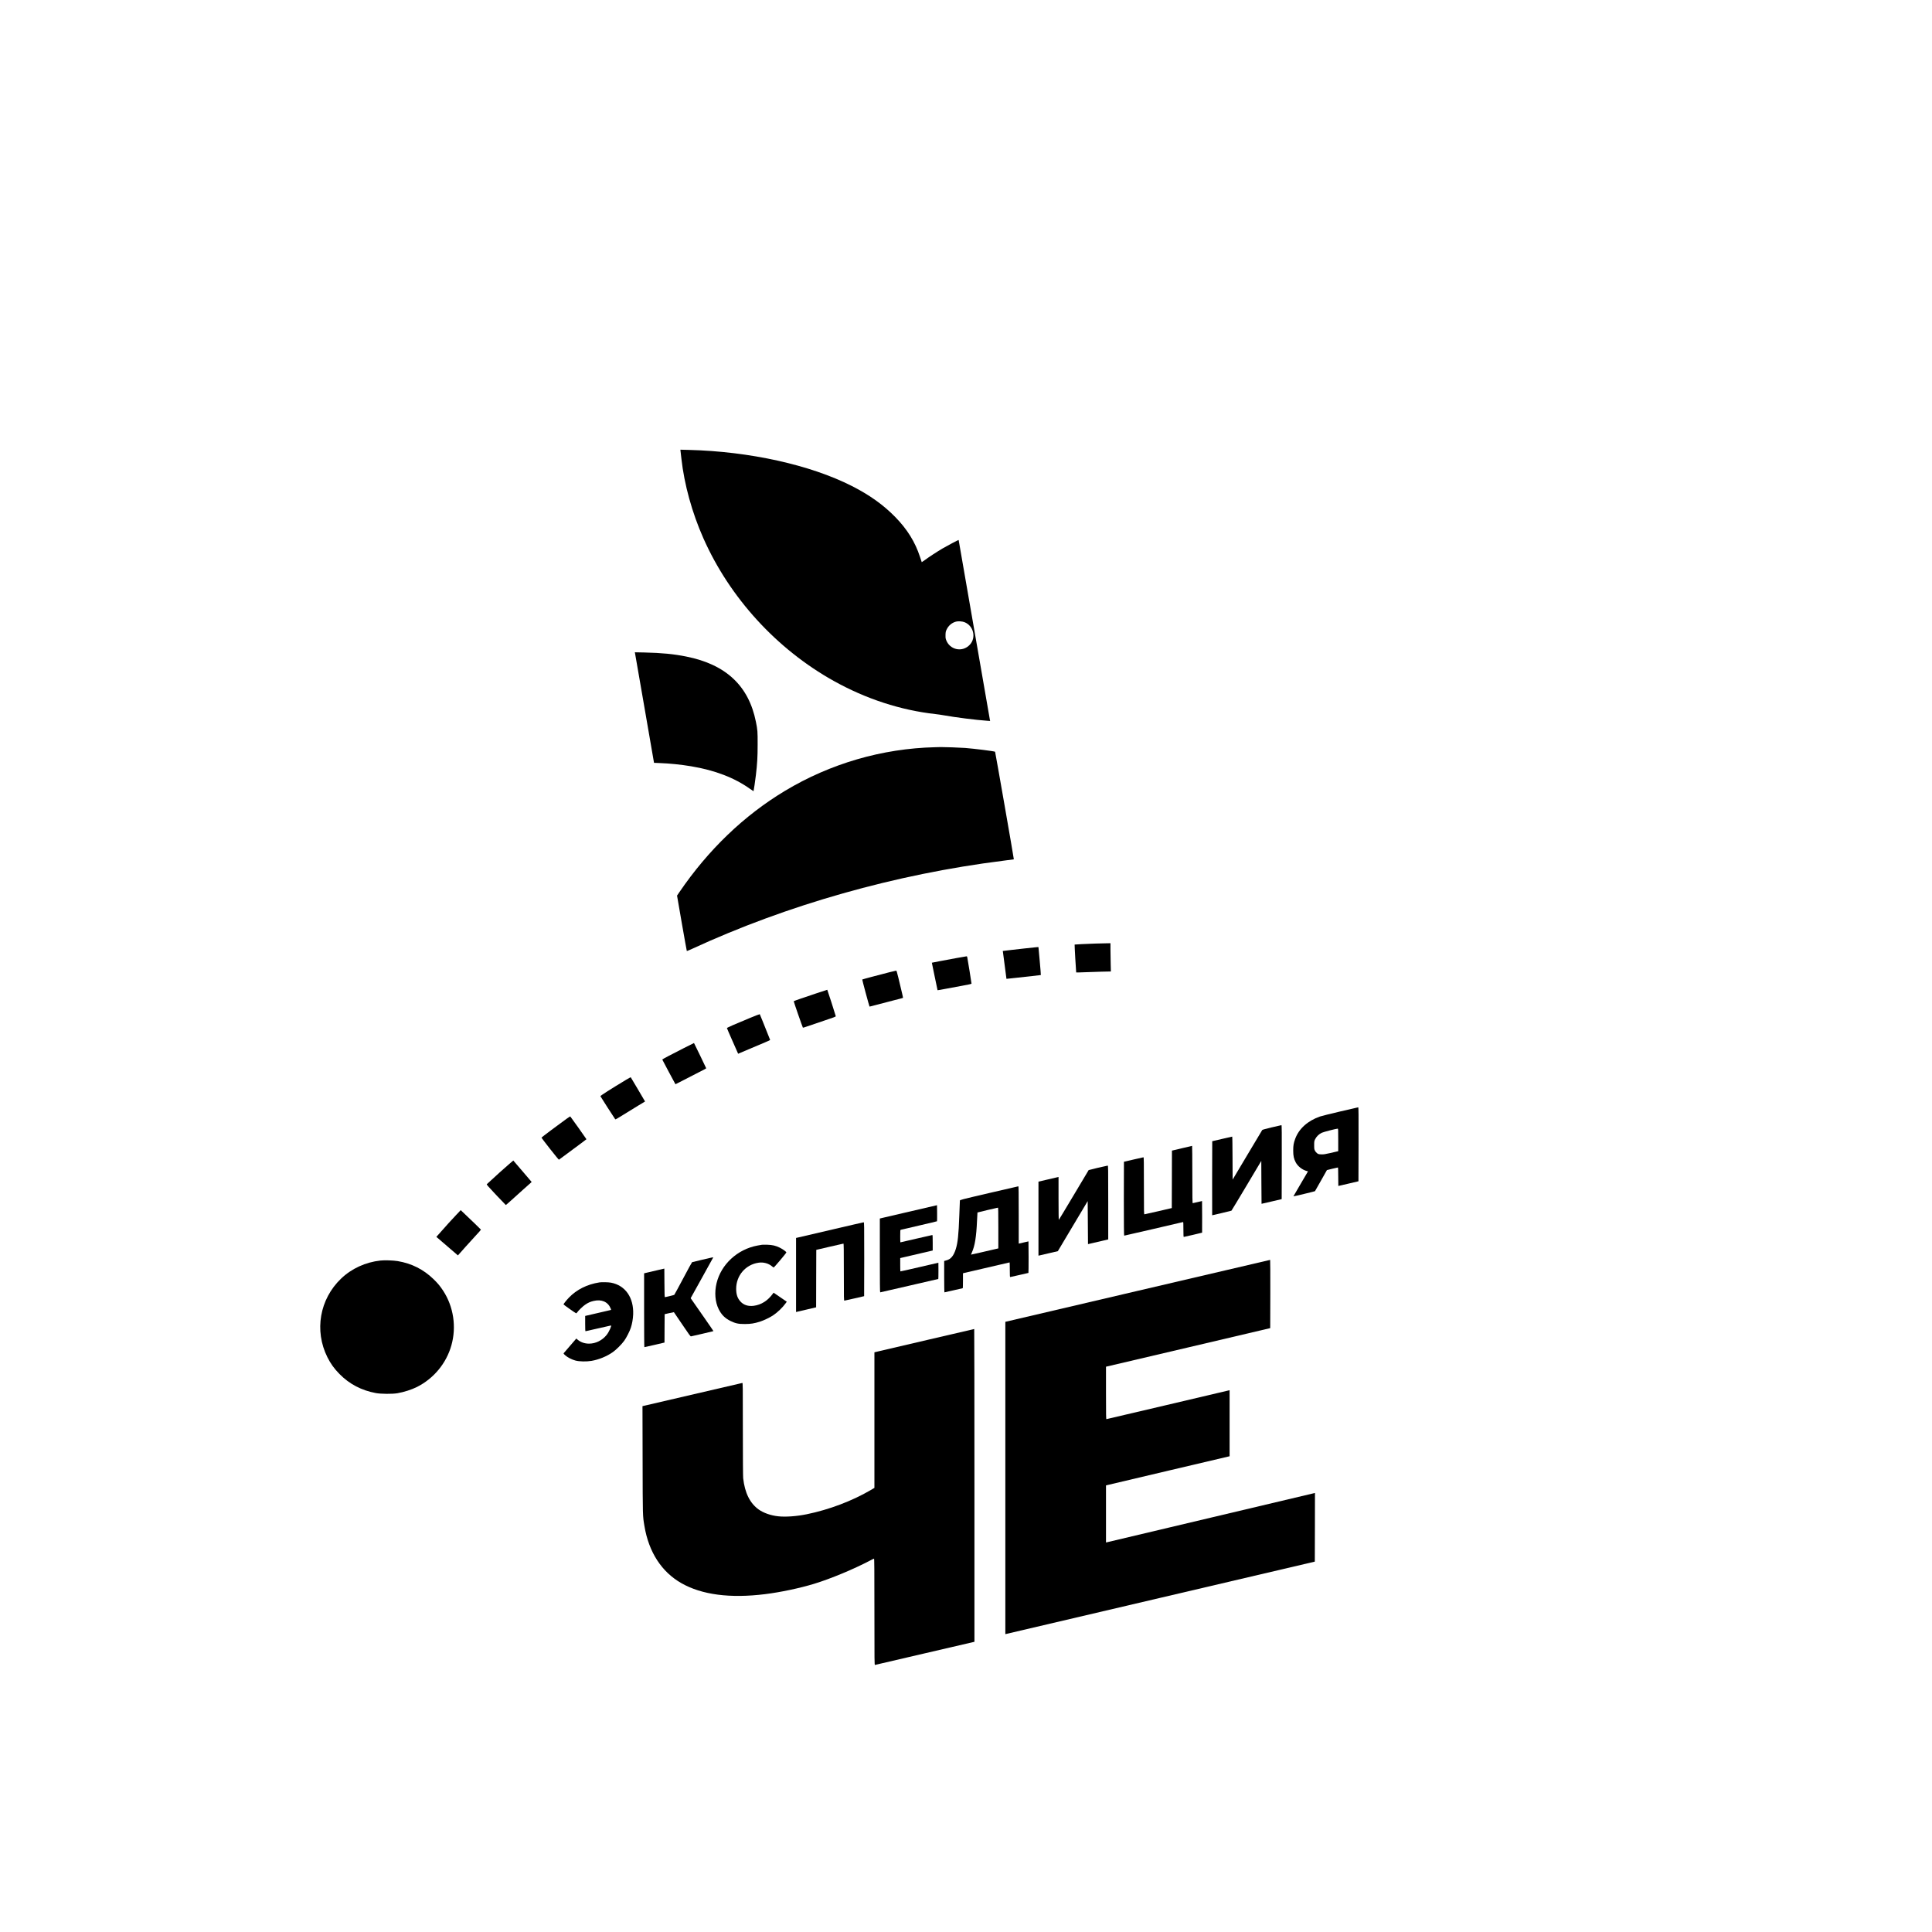 <?xml version="1.0" encoding="UTF-8" standalone="no"?> <svg xmlns="http://www.w3.org/2000/svg" version="1.0" width="6065pt" height="6065pt" viewBox="0 0 6065 6065" preserveAspectRatio="xMidYMid meet"><g transform="translate(0,6065) scale(0.1,-0.1)" fill="#000000" stroke="none"><path d="M21364 46484 c3 -27 15 -132 27 -234 90 -810 334 -1694 688 -2493 828 -1870 2303 -3485 4096 -4484 1010 -563 2099 -918 3185 -1039 74 -8 196 -25 270 -39 376 -67 1001 -146 1354 -171 l99 -7 -6 24 c-3 13 -225 1291 -493 2839 -268 1548 -488 2817 -490 2819 -5 6 -344 -173 -499 -263 -175 -103 -430 -269 -563 -368 -52 -38 -95 -68 -96 -66 -1 2 -25 75 -54 163 -154 472 -400 868 -777 1254 -372 381 -810 694 -1365 975 -1304 662 -3209 1084 -5113 1132 l-268 7 5 -49z m8909 -5364 c287 -108 380 -484 174 -707 -236 -256 -643 -166 -752 165 -13 41 -16 77 -13 150 3 83 8 106 36 162 60 125 166 213 297 247 67 17 188 9 258 -17z"></path><path d="M19934 40149 c3 -13 136 -780 296 -1704 160 -924 293 -1694 296 -1711 l6 -31 171 -7 c325 -12 675 -48 992 -101 752 -126 1360 -359 1854 -712 57 -41 105 -73 106 -71 6 6 55 338 74 503 43 367 55 568 55 965 1 411 -2 451 -54 710 -226 1131 -940 1800 -2185 2049 -392 79 -770 116 -1313 128 l-303 6 5 -24z"></path><path d="M29350 37193 c-1658 -40 -3286 -514 -4710 -1371 -1284 -772 -2405 -1848 -3311 -3177 l-75 -110 150 -867 c83 -477 154 -869 157 -873 3 -3 75 27 160 66 2994 1383 6390 2345 9774 2769 182 23 331 43 332 44 6 5 -582 3372 -589 3377 -26 18 -646 96 -938 119 -163 12 -665 30 -770 28 -41 -1 -122 -3 -180 -5z"></path><path d="M34375 31029 c-263 -9 -636 -27 -640 -31 -5 -5 44 -870 49 -875 3 -3 120 0 260 6 140 6 384 14 542 18 l287 6 -6 246 c-4 135 -7 335 -7 444 l0 197 -117 -2 c-65 0 -230 -5 -368 -9z"></path><path d="M32475 30909 c-44 -5 -188 -20 -320 -34 -132 -14 -338 -37 -458 -52 l-218 -26 5 -26 c3 -14 29 -210 57 -436 29 -225 53 -411 54 -413 2 -2 121 11 266 28 145 17 386 44 536 59 150 15 275 30 277 32 3 3 -12 198 -34 434 -22 237 -40 433 -40 438 0 8 -15 8 -125 -4z"></path><path d="M30030 30575 c-162 -29 -403 -74 -536 -100 l-241 -47 88 -429 c48 -237 89 -432 91 -434 2 -3 110 16 239 41 128 26 367 70 529 98 215 39 296 57 298 67 2 12 -116 744 -134 832 -3 17 -12 27 -22 26 -9 0 -150 -24 -312 -54z"></path><path d="M27920 30129 c-355 -90 -845 -221 -852 -228 -6 -5 218 -836 229 -850 1 -2 98 22 215 54 117 31 352 93 521 136 170 42 311 80 314 83 5 5 -23 128 -144 629 -45 185 -58 227 -71 226 -10 0 -105 -23 -212 -50z"></path><path d="M25640 29471 c-383 -127 -712 -241 -723 -251 -6 -5 271 -802 288 -831 3 -3 66 15 140 42 75 26 307 105 516 175 312 104 380 129 376 143 -18 71 -263 831 -267 830 -3 0 -151 -49 -330 -108z"></path><path d="M23535 28691 c-452 -186 -715 -302 -715 -315 0 -6 79 -190 176 -408 l176 -398 31 14 c191 83 696 297 820 347 86 35 156 68 153 74 -169 426 -320 802 -325 807 -3 4 -146 -50 -316 -121z"></path><path d="M21474 27751 c-415 -210 -684 -353 -684 -362 0 -6 407 -768 414 -776 1 -2 110 54 242 123 131 70 348 181 482 248 133 66 242 124 242 129 0 6 -377 787 -384 794 -1 1 -141 -69 -312 -156z"></path><path d="M19655 26753 c-483 -291 -811 -501 -807 -515 4 -13 450 -708 466 -725 8 -9 72 27 261 146 138 86 346 215 463 285 l212 128 -19 32 c-10 17 -110 186 -221 376 -112 190 -205 348 -209 351 -3 4 -69 -32 -146 -78z"></path><path d="M42075 25759 c-302 -71 -590 -142 -638 -159 -385 -134 -662 -383 -778 -701 -50 -136 -62 -209 -62 -369 0 -168 19 -256 79 -370 64 -122 204 -232 342 -270 l43 -11 -30 -52 c-16 -29 -120 -205 -230 -392 -110 -186 -199 -340 -198 -341 5 -5 670 155 677 162 5 5 90 155 190 334 100 179 183 326 185 328 3 4 333 82 346 82 5 0 9 -123 9 -290 0 -159 1 -290 3 -290 1 0 144 33 317 73 l315 74 3 1161 c2 927 0 1162 -10 1161 -7 0 -260 -59 -563 -130z m-65 -893 l0 -354 -24 -6 c-14 -3 -114 -27 -223 -52 -171 -39 -210 -45 -285 -42 -77 3 -91 6 -129 33 -26 18 -53 50 -68 80 -24 45 -26 60 -26 175 0 121 1 128 32 191 42 84 121 160 210 200 56 26 444 126 496 128 16 1 17 -22 17 -353z"></path><path d="M17785 25528 c-253 -182 -776 -574 -786 -589 -7 -11 535 -700 547 -695 6 2 130 94 275 203 145 110 337 252 427 317 89 65 162 120 162 123 0 7 -500 712 -508 716 -4 2 -56 -32 -117 -75z"></path><path d="M39925 25260 c-170 -40 -293 -74 -300 -83 -5 -8 -217 -361 -470 -786 l-460 -772 -3 676 c-1 371 -5 675 -10 674 -4 0 -146 -33 -317 -72 l-310 -72 -3 -1163 c-1 -639 -1 -1162 1 -1162 12 0 598 139 605 144 5 3 218 356 473 784 l464 779 3 -673 c1 -371 3 -674 5 -674 1 0 144 33 317 73 l315 74 3 1161 c2 927 0 1162 -10 1161 -7 -1 -143 -32 -303 -69z"></path><path d="M37125 24609 c-159 -37 -300 -71 -312 -74 l-23 -5 -2 -902 -3 -902 -420 -98 c-231 -54 -428 -98 -437 -98 -17 0 -18 49 -18 895 0 724 -2 895 -13 895 -7 0 -147 -31 -312 -70 -165 -38 -300 -70 -302 -70 -2 0 -3 -522 -3 -1160 0 -817 3 -1160 11 -1160 10 0 1806 415 1842 426 16 5 17 -11 17 -230 0 -168 3 -236 11 -236 14 0 572 130 576 134 2 1 2 226 1 498 l-3 495 -140 -33 c-77 -18 -146 -33 -152 -34 -10 0 -13 186 -13 900 0 495 -3 899 -7 899 -5 -1 -138 -32 -298 -70z"></path><path d="M15984 24108 c-182 -157 -387 -342 -702 -633 -11 -10 43 -72 287 -331 166 -175 305 -320 309 -322 5 -1 82 66 173 149 90 84 254 231 364 328 109 97 216 192 237 211 l38 35 -256 300 c-141 165 -271 317 -289 337 l-31 37 -130 -111z"></path><path d="M34467 23991 c-158 -37 -289 -70 -291 -72 -2 -2 -211 -353 -465 -779 -254 -426 -466 -779 -472 -784 -5 -6 -9 244 -9 668 l0 678 -22 -5 c-13 -3 -155 -36 -315 -73 l-293 -68 0 -1162 0 -1162 58 13 c31 8 168 40 304 71 l246 57 343 576 c189 317 400 671 469 786 l125 210 5 -676 5 -675 165 38 c91 21 234 54 318 74 l152 36 0 1159 c0 1097 -1 1159 -17 1158 -10 0 -147 -31 -306 -68z"></path><path d="M31045 23196 c-891 -208 -910 -213 -912 -237 -1 -13 -10 -222 -18 -464 -22 -612 -48 -856 -111 -1057 -68 -214 -155 -318 -299 -355 l-65 -18 0 -492 c0 -277 4 -493 9 -493 5 0 134 29 287 65 153 36 282 65 286 65 5 0 8 106 8 235 l0 234 38 10 c52 14 1418 331 1426 331 3 0 6 -103 6 -230 0 -163 3 -230 11 -230 6 0 137 29 291 65 153 36 281 65 283 65 3 0 5 223 5 495 0 272 -2 495 -4 495 -3 0 -62 -13 -133 -30 -70 -16 -138 -32 -150 -35 l-23 -5 0 900 c0 714 -3 900 -12 899 -7 0 -422 -96 -923 -213z m295 -1096 l0 -640 -22 -5 c-289 -68 -834 -193 -836 -191 -1 2 11 32 27 67 94 207 140 490 162 994 7 143 13 261 14 262 2 4 626 151 643 152 9 1 12 -133 12 -639z"></path><path d="M28635 22635 c-429 -100 -833 -194 -897 -209 l-118 -28 0 -1159 c0 -849 3 -1159 11 -1159 6 0 418 95 915 210 498 116 907 210 909 210 3 0 5 115 5 255 0 140 -1 255 -2 255 -2 0 -270 -62 -596 -138 -326 -76 -594 -136 -597 -134 -3 3 -5 98 -5 212 l0 206 198 46 c108 26 338 79 510 119 l312 73 0 243 c0 163 -3 243 -10 243 -6 0 -234 -52 -506 -115 -272 -63 -496 -115 -499 -115 -3 0 -5 88 -5 195 0 194 0 195 23 200 12 3 271 63 575 134 304 70 555 130 557 133 3 3 4 117 3 254 l-3 250 -780 -181z"></path><path d="M14328 22518 c-165 -175 -318 -343 -462 -508 -60 -69 -123 -139 -139 -156 l-29 -32 339 -291 338 -291 25 28 c14 16 109 123 211 238 102 115 254 282 338 372 84 89 151 166 149 171 -2 7 -266 262 -599 578 l-36 34 -135 -143z"></path><path d="M26135 22054 c-528 -123 -1002 -233 -1052 -245 l-93 -21 0 -1162 0 -1163 293 68 c160 38 302 71 314 74 l23 5 2 902 3 902 420 98 c231 54 426 98 433 98 9 0 12 -186 12 -895 0 -853 1 -895 18 -895 10 0 152 32 317 70 165 39 300 70 302 70 2 0 3 522 3 1160 0 1098 -1 1160 -17 1159 -10 0 -450 -101 -978 -225z"></path><path d="M23920 21574 c-19 -3 -83 -14 -143 -25 -627 -117 -1140 -589 -1283 -1184 -69 -288 -45 -585 66 -810 87 -177 199 -289 375 -375 157 -76 246 -95 450 -94 187 1 288 17 474 75 116 37 310 130 406 194 150 101 303 249 402 387 l32 44 -207 142 -207 142 -20 -27 c-163 -225 -364 -353 -604 -385 -171 -22 -314 23 -414 132 -95 102 -136 223 -137 398 -1 419 295 764 703 823 154 23 313 -21 424 -115 22 -20 45 -36 50 -35 18 1 405 460 399 474 -10 27 -122 107 -211 150 -123 61 -230 85 -390 90 -71 2 -146 1 -165 -1z"></path><path d="M22047 21105 c-169 -40 -314 -75 -321 -78 -7 -3 -133 -233 -280 -511 -147 -278 -273 -509 -279 -514 -12 -9 -270 -72 -294 -72 -10 0 -13 100 -15 448 l-3 448 -165 -38 c-91 -21 -234 -54 -317 -74 l-153 -36 0 -1159 c0 -637 3 -1159 8 -1159 4 -1 148 32 319 71 l313 73 2 445 3 446 144 33 c79 18 145 32 146 30 2 -2 118 -174 260 -383 220 -326 259 -380 278 -376 36 5 700 161 704 164 2 2 -129 192 -290 423 -161 230 -323 462 -359 515 l-67 96 354 638 c195 351 355 640 355 642 0 8 -50 -3 -343 -72z"></path><path d="M35713 20127 l-4153 -972 0 -4903 0 -4902 28 7 c15 3 2201 516 4857 1138 l4830 1132 3 1077 2 1078 -22 -5 c-13 -3 -1479 -351 -3258 -772 -1779 -421 -3245 -769 -3257 -772 l-23 -5 0 895 0 896 33 9 c17 5 890 211 1939 458 l1908 449 0 1037 0 1036 -57 -13 c-32 -8 -899 -212 -1927 -454 -1027 -243 -1874 -441 -1882 -441 -12 0 -14 125 -14 823 l0 823 2578 605 2577 606 3 1071 c1 590 -1 1072 -5 1071 -5 0 -1877 -438 -4160 -972z"></path><path d="M11945 21079 c-470 -51 -909 -252 -1239 -569 -672 -644 -844 -1632 -429 -2465 101 -202 215 -361 381 -529 311 -316 692 -515 1142 -598 159 -29 513 -32 674 -5 204 35 450 113 616 197 527 266 921 742 1080 1306 164 579 68 1216 -258 1714 -94 145 -170 236 -303 365 -315 305 -685 492 -1124 566 -141 23 -407 32 -540 18z"></path><path d="M18820 20393 c-389 -61 -716 -225 -961 -479 -78 -82 -169 -196 -169 -212 0 -9 363 -266 392 -277 9 -4 22 4 33 21 37 57 183 199 254 246 92 63 161 94 265 118 249 60 449 -26 535 -232 18 -43 18 -48 3 -52 -9 -3 -183 -43 -387 -90 -203 -47 -380 -88 -392 -91 l-23 -5 0 -240 c0 -173 3 -240 11 -240 7 0 186 41 400 90 213 50 392 90 398 90 31 0 -64 -208 -135 -296 -139 -173 -343 -274 -553 -274 -139 0 -263 44 -360 126 l-39 34 -188 -218 c-103 -119 -194 -225 -203 -236 -15 -17 -12 -22 44 -73 72 -65 206 -134 320 -164 124 -33 344 -37 504 -10 233 40 479 141 668 274 113 80 281 248 362 362 71 101 168 292 205 405 41 125 67 276 73 420 20 527 -247 909 -696 994 -76 15 -292 20 -361 9z"></path><path d="M29125 18590 c-797 -186 -1501 -350 -1562 -365 l-113 -27 0 -2128 0 -2128 -127 -75 c-570 -334 -1299 -610 -1993 -752 -322 -66 -666 -91 -902 -65 -231 25 -459 105 -612 214 -273 196 -435 522 -486 981 -6 56 -10 643 -10 1543 0 1379 -1 1453 -17 1448 -19 -6 -3002 -699 -3086 -717 l-48 -11 4 -1686 c4 -1821 2 -1749 58 -2082 137 -817 538 -1436 1162 -1791 641 -364 1525 -480 2627 -343 479 59 1085 187 1532 323 528 161 1239 457 1778 740 52 28 101 51 108 51 9 0 12 -341 12 -1671 0 -1586 1 -1670 18 -1665 9 3 706 165 1547 360 842 196 1540 358 1553 361 l22 5 0 4910 c0 2701 -3 4909 -7 4909 -5 -1 -660 -153 -1458 -339z"></path></g></svg> 